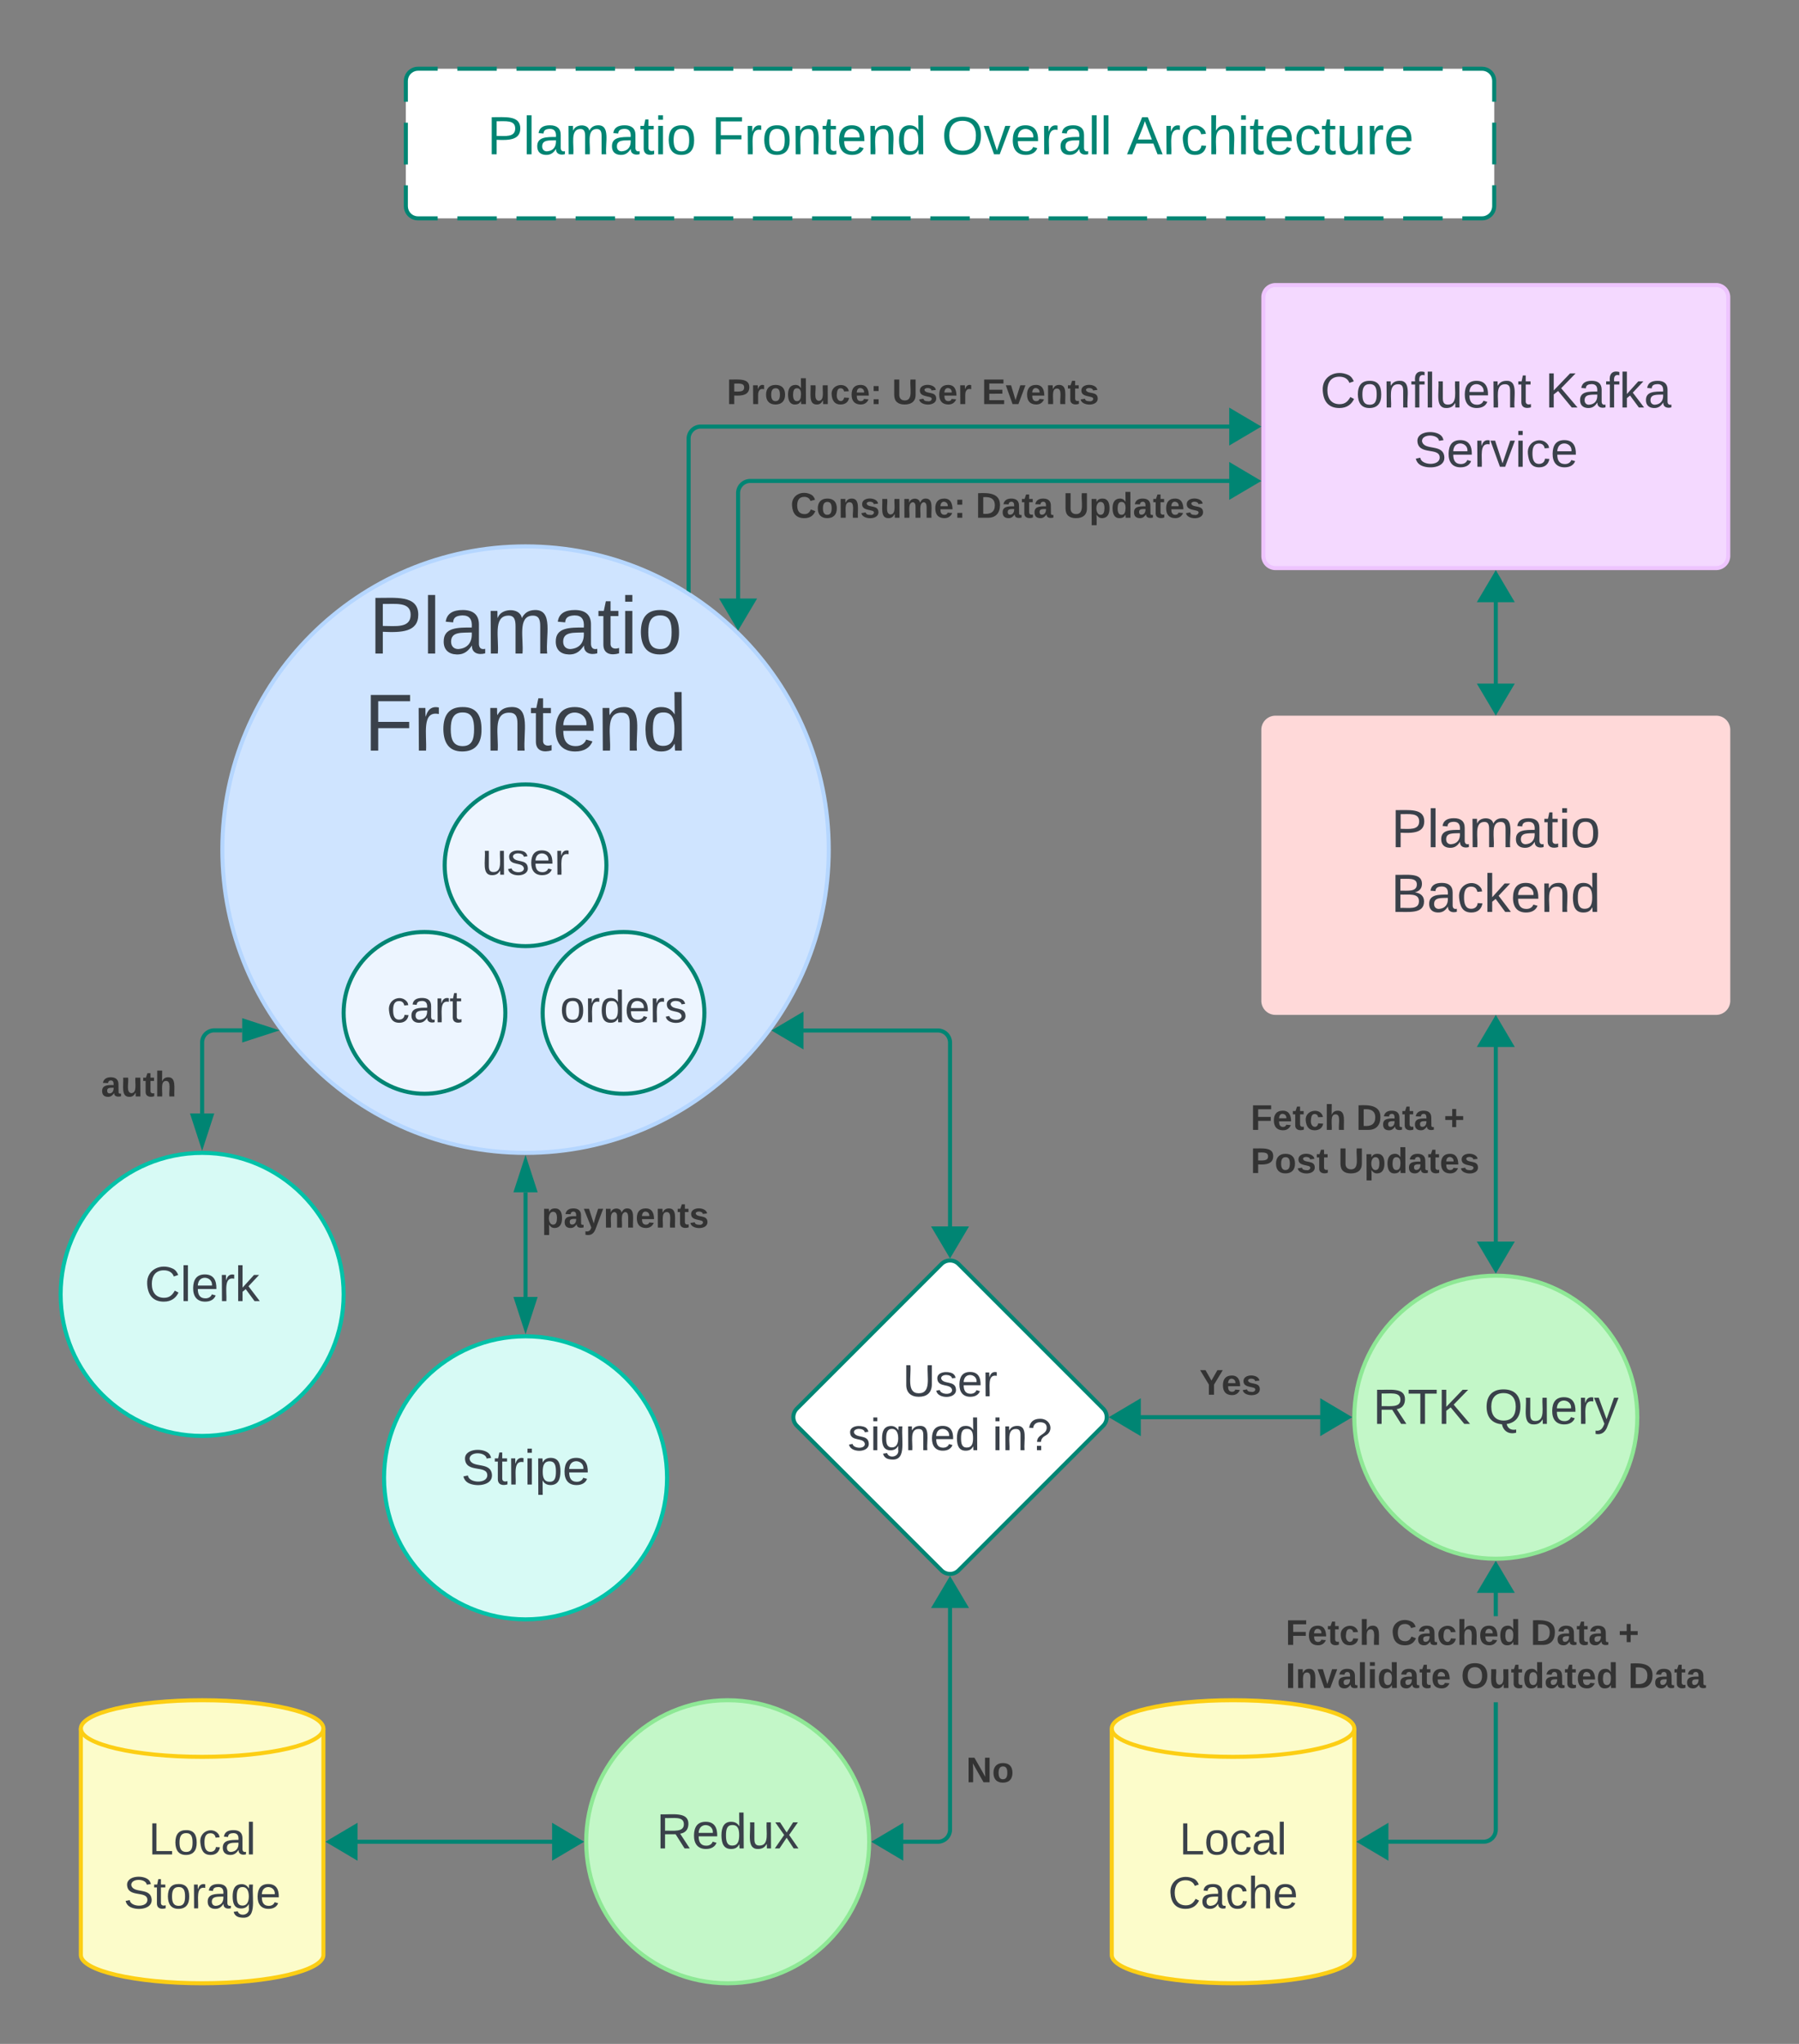 <svg xmlns="http://www.w3.org/2000/svg" xmlns:xlink="http://www.w3.org/1999/xlink" xmlns:lucid="lucid" width="890" height="1011"><rect width="100%" height="100%" fill="#808080" stroke="none"/><g transform="translate(-230 -219)" lucid:page-tab-id="0_0"><path d="M640 639.26c0 82.85-67.16 150-150 150s-150-67.15-150-150c0-82.84 67.16-150 150-150s150 67.16 150 150z" stroke="#b5d6ff" stroke-width="2" fill="#cfe4ff"/><use xlink:href="#a" transform="matrix(1,0,0,1,352,501.264) translate(60.394 41.01)"/><use xlink:href="#b" transform="matrix(1,0,0,1,352,501.264) translate(58.116 89.01)"/><path d="M855 580a6 6 0 0 1 6-6h218a6 6 0 0 1 6 6v134a6 6 0 0 1-6 6H861a6 6 0 0 1-6-6z" stroke="#ffd9d9" stroke-width="2" fill="#ffd9d9"/><use xlink:href="#c" transform="matrix(1,0,0,1,867,585.988) translate(51.259 52.083)"/><use xlink:href="#d" transform="matrix(1,0,0,1,867,585.988) translate(51.148 84.083)"/><path d="M855 366a6 6 0 0 1 6-6h218a6 6 0 0 1 6 6v128a6 6 0 0 1-6 6H861a6 6 0 0 1-6-6z" stroke="#eec4ff" stroke-width="2" fill="#f4d9ff"/><use xlink:href="#e" transform="matrix(1,0,0,1,867,372) translate(16.154 48.556)"/><use xlink:href="#f" transform="matrix(1,0,0,1,867,372) translate(127.377 48.556)"/><use xlink:href="#g" transform="matrix(1,0,0,1,867,372) translate(62.327 77.889)"/><path d="M900 1186c0 7.73-26.86 14-60 14s-60-6.27-60-14v-112c0-7.73 26.86-14 60-14s60 6.27 60 14z" stroke="#fcce14" stroke-width="2" fill="#fcfcca"/><path d="M900 1074c0 7.73-26.86 14-60 14s-60-6.27-60-14" stroke="#fcce14" stroke-width="2" fill="none"/><use xlink:href="#h" transform="matrix(1,0,0,1,785,1093) translate(28.488 43.278)"/><use xlink:href="#i" transform="matrix(1,0,0,1,785,1093) translate(22.932 69.944)"/><path d="M400 859.26c0 38.66-31.34 70-70 70s-70-31.34-70-70 31.34-70 70-70 70 31.34 70 70z" stroke="#00c2a8" stroke-width="2" fill="#d7faf5"/><use xlink:href="#j" transform="matrix(1,0,0,1,265,794.264) translate(36.583 68.306)"/><path d="M490 860.5v-51.73" stroke="#008573" stroke-width="2" fill="none"/><path d="M490 875.76l-4.63-14.26h9.26zM490 793.5l4.63 14.27h-9.26z" stroke="#008573" stroke-width="2" fill="#008573"/><use xlink:href="#k" transform="matrix(1,0,0,1,498,812.007) translate(0 14.222)"/><path d="M330 769.76v-35.1a6 6 0 0 1 6-6h13.83" stroke="#008573" stroke-width="2" fill="none"/><path d="M330 785.03l-4.63-14.27h9.26zM365.1 728.66l-14.27 4.63V724z" stroke="#008573" stroke-width="2" fill="#008573"/><use xlink:href="#l" transform="matrix(1,0,0,1,279.982,747.134) translate(0 14.222)"/><path d="M970 510v54" stroke="#008573" stroke-width="2" fill="none"/><path d="M970 502.96l7.64 12.92h-15.28zM970 571.02l-7.64-12.9h15.28z" stroke="#008573" stroke-width="2" fill="#008573"/><path d="M430.76 259a6 6 0 0 1 6-6h526.48a6 6 0 0 1 6 6v62a6 6 0 0 1-6 6H436.76a6 6 0 0 1-6-6z" fill="#fff"/><path d="M456.26 253h19.5m9.75 0H505m9.76 0h19.5m9.75 0h19.5m9.76 0h19.5m9.75 0H622m9.75 0h19.5m9.75 0h19.5m9.75 0h19.5m9.75 0H739m9.75 0h19.5m9.75 0h19.5m9.74 0h19.5m9.75 0H856m9.74 0h19.5m9.75 0h19.5m9.74 0h19.5m9.75 0h9.74l.93.07.92.22.86.35.8.5.72.6.6.72.5.8.36.88.22.9.08.95v10.33m0 10.34v20.66m0 10.34V321l-.08.94-.22.9-.36.88-.5.8-.6.72-.72.6-.8.5-.87.37-.93.23-.93.07h-9.75m-9.76 0h-19.5m-9.75 0H895m-9.76 0h-19.5m-9.75 0h-19.5m-9.76 0h-19.5m-9.75 0H778m-9.75 0h-19.5m-9.75 0h-19.5m-9.75 0h-19.5m-9.75 0H661m-9.75 0h-19.5m-9.75 0h-19.5m-9.74 0h-19.5m-9.75 0H544m-9.74 0h-19.5m-9.75 0h-19.5m-9.74 0h-19.5m-9.75 0h-9.74l-.94-.07-.9-.22-.88-.35-.8-.5-.72-.6-.6-.72-.5-.8-.36-.88-.22-.9-.08-.95v-10.33m0-10.34v-20.66m0-10.34V259l.08-.94.22-.9.36-.88.5-.8.6-.72.72-.6.8-.5.87-.37.93-.23.93-.07h9.75" stroke="#008573" stroke-width="2" fill="none"/><use xlink:href="#m" transform="matrix(1,0,0,1,435.764,258) translate(35.278 37.333)"/><use xlink:href="#n" transform="matrix(1,0,0,1,435.764,258) translate(146.167 37.333)"/><use xlink:href="#o" transform="matrix(1,0,0,1,435.764,258) translate(260.093 37.333)"/><use xlink:href="#p" transform="matrix(1,0,0,1,435.764,258) translate(351.722 37.333)"/><path d="M560 950c0 38.66-31.34 70-70 70s-70-31.34-70-70 31.34-70 70-70 70 31.34 70 70z" stroke="#00c2a8" stroke-width="2" fill="#d7faf5"/><use xlink:href="#q" transform="matrix(1,0,0,1,425,885) translate(33.154 68.306)"/><path d="M970.98 1124.04l-.1 1.05-.24 1.06-.42 1-.58.94-.7.83-.84.7-.93.6-1 .4-1.08.26-1.06.07H910v-1.94h53.96l.83-.07.75-.18.73-.3.67-.42.6-.5.5-.6.43-.68.3-.73.18-.76.06-.84v-62.9H971zm0-105.63H969V1000H971z" stroke="#008573" stroke-width=".05" fill="#008573"/><path d="M977.64 1005.88h-15.28l7.64-12.9z" fill="#008573"/><path d="M979.35 1006.85h-18.7l9.35-15.8zm-15.28-1.95h11.86L970 994.88z" stroke="#008573" stroke-width=".05" fill="#008573"/><path d="M915.88 1137.64l-12.92-7.64 12.92-7.64z" fill="#008573"/><path d="M916.85 1139.35l-15.8-9.35 15.8-9.35zm-11.97-9.35l10.02 5.93v-11.86z" stroke="#008573" stroke-width=".05" fill="#008573"/><use xlink:href="#r" transform="matrix(1,0,0,1,866.049,1018.407) translate(0 14.222)"/><use xlink:href="#s" transform="matrix(1,0,0,1,866.049,1018.407) translate(52.198 14.222)"/><use xlink:href="#t" transform="matrix(1,0,0,1,866.049,1018.407) translate(121.185 14.222)"/><use xlink:href="#u" transform="matrix(1,0,0,1,866.049,1018.407) translate(164.543 14.222)"/><use xlink:href="#v" transform="matrix(1,0,0,1,866.049,1018.407) translate(0 35.556)"/><use xlink:href="#w" transform="matrix(1,0,0,1,866.049,1018.407) translate(86.765 35.556)"/><use xlink:href="#x" transform="matrix(1,0,0,1,866.049,1018.407) translate(169.481 35.556)"/><path d="M570.67 510.64V436a6 6 0 0 1 6-6H845" stroke="#008573" stroke-width="2" fill="none"/><path d="M571.65 512.25l-1.95-1.23v-.4h1.95z" stroke="#008573" stroke-width=".05" fill="#008573"/><path d="M852.04 430l-12.92 7.64v-15.28z" stroke="#008573" stroke-width="2" fill="#008573"/><use xlink:href="#y" transform="matrix(1,0,0,1,589.531,404.667) translate(0 14.222)"/><use xlink:href="#z" transform="matrix(1,0,0,1,589.531,404.667) translate(81.778 14.222)"/><use xlink:href="#A" transform="matrix(1,0,0,1,589.531,404.667) translate(126.173 14.222)"/><path d="M845 456.9H601.15a6 6 0 0 0-6 6v59.04" stroke="#008573" stroke-width="2" fill="none"/><path d="M852.04 456.9l-12.92 7.62v-15.27zM595.14 528.96l-7.63-12.9h15.28z" stroke="#008573" stroke-width="2" fill="#008573"/><use xlink:href="#B" transform="matrix(1,0,0,1,621.102,460.887) translate(0 14.222)"/><use xlink:href="#C" transform="matrix(1,0,0,1,621.102,460.887) translate(91.605 14.222)"/><use xlink:href="#D" transform="matrix(1,0,0,1,621.102,460.887) translate(134.963 14.222)"/><path d="M620.63 728.72H694a6 6 0 0 1 6 6v97.77" stroke="#008573" stroke-width="2" fill="none"/><path d="M613.6 728.72l12.9-7.63v15.26zM700 839.52l-7.64-12.9h15.28z" stroke="#008573" stroke-width="2" fill="#008573"/><path d="M970 840V730" stroke="#008573" stroke-width="2" fill="none"/><path d="M970 847.03l-7.64-12.9h15.28zM970 722.96l7.64 12.92h-15.28z" stroke="#008573" stroke-width="2" fill="#008573"/><use xlink:href="#r" transform="matrix(1,0,0,1,848.716,763.666) translate(0 14.222)"/><use xlink:href="#C" transform="matrix(1,0,0,1,848.716,763.666) translate(52.198 14.222)"/><use xlink:href="#E" transform="matrix(1,0,0,1,848.716,763.666) translate(95.556 14.222)"/><use xlink:href="#F" transform="matrix(1,0,0,1,848.716,763.666) translate(0 35.556)"/><use xlink:href="#G" transform="matrix(1,0,0,1,848.716,763.666) translate(43.358 35.556)"/><path d="M480 720c0 22.1-17.9 40-40 40s-40-17.9-40-40 17.9-40 40-40 40 17.9 40 40z" stroke="#008573" stroke-width="2" fill="#edf5ff"/><use xlink:href="#H" transform="matrix(1,0,0,1,405,685) translate(16.512 39.653)"/><path d="M578.47 720c0 22.1-17.9 40-40 40s-40-17.9-40-40 17.9-40 40-40 40 17.9 40 40z" stroke="#008573" stroke-width="2" fill="#edf5ff"/><use xlink:href="#I" transform="matrix(1,0,0,1,503.473,685) translate(3.58 39.653)"/><path d="M530 647c0 22.1-17.9 40-40 40s-40-17.9-40-40 17.9-40 40-40 40 17.9 40 40z" stroke="#008573" stroke-width="2" fill="#edf5ff"/><g><use xlink:href="#J" transform="matrix(1,0,0,1,455,611.994) translate(13.426 39.653)"/></g><path d="M390 1186c0 7.73-26.86 14-60 14s-60-6.27-60-14v-112c0-7.73 26.86-14 60-14s60 6.27 60 14z" stroke="#fcce14" stroke-width="2" fill="#fcfcca"/><path d="M390 1074c0 7.73-26.86 14-60 14s-60-6.27-60-14" stroke="#fcce14" stroke-width="2" fill="none"/><g><use xlink:href="#h" transform="matrix(1,0,0,1,275,1093) translate(28.488 43.278)"/><use xlink:href="#K" transform="matrix(1,0,0,1,275,1093) translate(16.142 69.944)"/></g><path d="M660 1130c0 38.66-31.34 70-70 70s-70-31.34-70-70 31.34-70 70-70 70 31.34 70 70z" stroke="#8ee895" stroke-width="2" fill="#c3f7c8"/><g><use xlink:href="#L" transform="matrix(1,0,0,1,525,1065) translate(29.725 68.306)"/></g><path d="M400 1130h110" stroke="#008573" stroke-width="2" fill="none"/><path d="M392.96 1130l12.92-7.64v15.28zM517.03 1130l-12.9 7.64v-15.28z" stroke="#008573" stroke-width="2" fill="#008573"/><path d="M1040 920c0 38.66-31.34 70-70 70s-70-31.34-70-70 31.34-70 70-70 70 31.34 70 70z" stroke="#8ee895" stroke-width="2" fill="#c3f7c8"/><g><use xlink:href="#M" transform="matrix(1,0,0,1,905,855) translate(4.228 68.306)"/><use xlink:href="#N" transform="matrix(1,0,0,1,905,855) translate(59.296 68.306)"/></g><path d="M695.76 844.24a6 6 0 0 1 8.48 0l71.52 71.52a6 6 0 0 1 0 8.48l-71.52 71.52a6 6 0 0 1-8.48 0l-71.52-71.52a6 6 0 0 1 0-8.48z" stroke="#008573" stroke-width="2" fill="#fff"/><g><use xlink:href="#O" transform="matrix(1,0,0,1,625,845) translate(51.61 64.653)"/><use xlink:href="#P" transform="matrix(1,0,0,1,625,845) translate(24.449 91.319)"/><use xlink:href="#Q" transform="matrix(1,0,0,1,625,845) translate(95.993 91.319)"/></g><path d="M700 1007.5V1124a6 6 0 0 1-6 6h-24" stroke="#008573" stroke-width="2" fill="none"/><path d="M700 1000.48l7.64 12.9h-15.28zM662.97 1130l12.9-7.64v15.28z" stroke="#008573" stroke-width="2" fill="#008573"/><g><use xlink:href="#R" transform="matrix(1,0,0,1,708,1086.356) translate(0 14.222)"/></g><path d="M787.5 920H890" stroke="#008573" stroke-width="2" fill="none"/><path d="M780.48 920l12.9-7.64v15.28zM897.03 920l-12.9 7.64v-15.28z" stroke="#008573" stroke-width="2" fill="#008573"/><g><use xlink:href="#S" transform="matrix(1,0,0,1,823.45,894.667) translate(0 14.222)"/></g><defs><path fill="#3a414a" d="M30-248c87 1 191-15 191 75 0 78-77 80-158 76V0H30v-248zm33 125c57 0 124 11 124-50 0-59-68-47-124-48v98" id="T"/><path fill="#3a414a" d="M24 0v-261h32V0H24" id="U"/><path fill="#3a414a" d="M141-36C126-15 110 5 73 4 37 3 15-17 15-53c-1-64 63-63 125-63 3-35-9-54-41-54-24 1-41 7-42 31l-33-3c5-37 33-52 76-52 45 0 72 20 72 64v82c-1 20 7 32 28 27v20c-31 9-61-2-59-35zM48-53c0 20 12 33 32 33 41-3 63-29 60-74-43 2-92-5-92 41" id="V"/><path fill="#3a414a" d="M210-169c-67 3-38 105-44 169h-31v-121c0-29-5-50-35-48C34-165 62-65 56 0H25l-1-190h30c1 10-1 24 2 32 10-44 99-50 107 0 11-21 27-35 58-36 85-2 47 119 55 194h-31v-121c0-29-5-49-35-48" id="W"/><path fill="#3a414a" d="M59-47c-2 24 18 29 38 22v24C64 9 27 4 27-40v-127H5v-23h24l9-43h21v43h35v23H59v120" id="X"/><path fill="#3a414a" d="M24-231v-30h32v30H24zM24 0v-190h32V0H24" id="Y"/><path fill="#3a414a" d="M100-194c62-1 85 37 85 99 1 63-27 99-86 99S16-35 15-95c0-66 28-99 85-99zM99-20c44 1 53-31 53-75 0-43-8-75-51-75s-53 32-53 75 10 74 51 75" id="Z"/><g id="a"><use transform="matrix(0.111,0,0,0.111,0,0)" xlink:href="#T"/><use transform="matrix(0.111,0,0,0.111,26.667,0)" xlink:href="#U"/><use transform="matrix(0.111,0,0,0.111,35.444,0)" xlink:href="#V"/><use transform="matrix(0.111,0,0,0.111,57.667,0)" xlink:href="#W"/><use transform="matrix(0.111,0,0,0.111,90.889,0)" xlink:href="#V"/><use transform="matrix(0.111,0,0,0.111,113.111,0)" xlink:href="#X"/><use transform="matrix(0.111,0,0,0.111,124.222,0)" xlink:href="#Y"/><use transform="matrix(0.111,0,0,0.111,133,0)" xlink:href="#Z"/></g><path fill="#3a414a" d="M63-220v92h138v28H63V0H30v-248h175v28H63" id="aa"/><path fill="#3a414a" d="M114-163C36-179 61-72 57 0H25l-1-190h30c1 12-1 29 2 39 6-27 23-49 58-41v29" id="ab"/><path fill="#3a414a" d="M117-194c89-4 53 116 60 194h-32v-121c0-31-8-49-39-48C34-167 62-67 57 0H25l-1-190h30c1 10-1 24 2 32 11-22 29-35 61-36" id="ac"/><path fill="#3a414a" d="M100-194c63 0 86 42 84 106H49c0 40 14 67 53 68 26 1 43-12 49-29l28 8c-11 28-37 45-77 45C44 4 14-33 15-96c1-61 26-98 85-98zm52 81c6-60-76-77-97-28-3 7-6 17-6 28h103" id="ad"/><path fill="#3a414a" d="M85-194c31 0 48 13 60 33l-1-100h32l1 261h-30c-2-10 0-23-3-31C134-8 116 4 85 4 32 4 16-35 15-94c0-66 23-100 70-100zm9 24c-40 0-46 34-46 75 0 40 6 74 45 74 42 0 51-32 51-76 0-42-9-74-50-73" id="ae"/><g id="b"><use transform="matrix(0.111,0,0,0.111,0,0)" xlink:href="#aa"/><use transform="matrix(0.111,0,0,0.111,24.333,0)" xlink:href="#ab"/><use transform="matrix(0.111,0,0,0.111,37.556,0)" xlink:href="#Z"/><use transform="matrix(0.111,0,0,0.111,59.778,0)" xlink:href="#ac"/><use transform="matrix(0.111,0,0,0.111,82,0)" xlink:href="#X"/><use transform="matrix(0.111,0,0,0.111,93.111,0)" xlink:href="#ad"/><use transform="matrix(0.111,0,0,0.111,115.333,0)" xlink:href="#ac"/><use transform="matrix(0.111,0,0,0.111,137.556,0)" xlink:href="#ae"/></g><g id="c"><use transform="matrix(0.074,0,0,0.074,0,0)" xlink:href="#T"/><use transform="matrix(0.074,0,0,0.074,17.778,0)" xlink:href="#U"/><use transform="matrix(0.074,0,0,0.074,23.63,0)" xlink:href="#V"/><use transform="matrix(0.074,0,0,0.074,38.444,0)" xlink:href="#W"/><use transform="matrix(0.074,0,0,0.074,60.593,0)" xlink:href="#V"/><use transform="matrix(0.074,0,0,0.074,75.407,0)" xlink:href="#X"/><use transform="matrix(0.074,0,0,0.074,82.815,0)" xlink:href="#Y"/><use transform="matrix(0.074,0,0,0.074,88.667,0)" xlink:href="#Z"/></g><path fill="#3a414a" d="M160-131c35 5 61 23 61 61C221 17 115-2 30 0v-248c76 3 177-17 177 60 0 33-19 50-47 57zm-97-11c50-1 110 9 110-42 0-47-63-36-110-37v79zm0 115c55-2 124 14 124-45 0-56-70-42-124-44v89" id="af"/><path fill="#3a414a" d="M96-169c-40 0-48 33-48 73s9 75 48 75c24 0 41-14 43-38l32 2c-6 37-31 61-74 61-59 0-76-41-82-99-10-93 101-131 147-64 4 7 5 14 7 22l-32 3c-4-21-16-35-41-35" id="ag"/><path fill="#3a414a" d="M143 0L79-87 56-68V0H24v-261h32v163l83-92h37l-77 82L181 0h-38" id="ah"/><g id="d"><use transform="matrix(0.074,0,0,0.074,0,0)" xlink:href="#af"/><use transform="matrix(0.074,0,0,0.074,17.778,0)" xlink:href="#V"/><use transform="matrix(0.074,0,0,0.074,32.593,0)" xlink:href="#ag"/><use transform="matrix(0.074,0,0,0.074,45.926,0)" xlink:href="#ah"/><use transform="matrix(0.074,0,0,0.074,59.259,0)" xlink:href="#ad"/><use transform="matrix(0.074,0,0,0.074,74.074,0)" xlink:href="#ac"/><use transform="matrix(0.074,0,0,0.074,88.889,0)" xlink:href="#ae"/></g><path fill="#3a414a" d="M212-179c-10-28-35-45-73-45-59 0-87 40-87 99 0 60 29 101 89 101 43 0 62-24 78-52l27 14C228-24 195 4 139 4 59 4 22-46 18-125c-6-104 99-153 187-111 19 9 31 26 39 46" id="ai"/><path fill="#3a414a" d="M101-234c-31-9-42 10-38 44h38v23H63V0H32v-167H5v-23h27c-7-52 17-82 69-68v24" id="aj"/><path fill="#3a414a" d="M84 4C-5 8 30-112 23-190h32v120c0 31 7 50 39 49 72-2 45-101 50-169h31l1 190h-30c-1-10 1-25-2-33-11 22-28 36-60 37" id="ak"/><g id="e"><use transform="matrix(0.068,0,0,0.068,0,0)" xlink:href="#ai"/><use transform="matrix(0.068,0,0,0.068,17.586,0)" xlink:href="#Z"/><use transform="matrix(0.068,0,0,0.068,31.167,0)" xlink:href="#ac"/><use transform="matrix(0.068,0,0,0.068,44.747,0)" xlink:href="#aj"/><use transform="matrix(0.068,0,0,0.068,51.537,0)" xlink:href="#U"/><use transform="matrix(0.068,0,0,0.068,56.901,0)" xlink:href="#ak"/><use transform="matrix(0.068,0,0,0.068,70.481,0)" xlink:href="#ad"/><use transform="matrix(0.068,0,0,0.068,84.062,0)" xlink:href="#ac"/><use transform="matrix(0.068,0,0,0.068,97.642,0)" xlink:href="#X"/></g><path fill="#3a414a" d="M194 0L95-120 63-95V0H30v-248h33v124l119-124h40L117-140 236 0h-42" id="al"/><g id="f"><use transform="matrix(0.068,0,0,0.068,0,0)" xlink:href="#al"/><use transform="matrix(0.068,0,0,0.068,16.296,0)" xlink:href="#V"/><use transform="matrix(0.068,0,0,0.068,29.877,0)" xlink:href="#aj"/><use transform="matrix(0.068,0,0,0.068,36.667,0)" xlink:href="#ah"/><use transform="matrix(0.068,0,0,0.068,48.889,0)" xlink:href="#V"/></g><path fill="#3a414a" d="M185-189c-5-48-123-54-124 2 14 75 158 14 163 119 3 78-121 87-175 55-17-10-28-26-33-46l33-7c5 56 141 63 141-1 0-78-155-14-162-118-5-82 145-84 179-34 5 7 8 16 11 25" id="am"/><path fill="#3a414a" d="M108 0H70L1-190h34L89-25l56-165h34" id="an"/><g id="g"><use transform="matrix(0.068,0,0,0.068,0,0)" xlink:href="#am"/><use transform="matrix(0.068,0,0,0.068,16.296,0)" xlink:href="#ad"/><use transform="matrix(0.068,0,0,0.068,29.877,0)" xlink:href="#ab"/><use transform="matrix(0.068,0,0,0.068,37.957,0)" xlink:href="#an"/><use transform="matrix(0.068,0,0,0.068,50.179,0)" xlink:href="#Y"/><use transform="matrix(0.068,0,0,0.068,55.543,0)" xlink:href="#ag"/><use transform="matrix(0.068,0,0,0.068,67.765,0)" xlink:href="#ad"/></g><path fill="#3a414a" d="M30 0v-248h33v221h125V0H30" id="ao"/><g id="h"><use transform="matrix(0.062,0,0,0.062,0,0)" xlink:href="#ao"/><use transform="matrix(0.062,0,0,0.062,12.346,0)" xlink:href="#Z"/><use transform="matrix(0.062,0,0,0.062,24.691,0)" xlink:href="#ag"/><use transform="matrix(0.062,0,0,0.062,35.802,0)" xlink:href="#V"/><use transform="matrix(0.062,0,0,0.062,48.148,0)" xlink:href="#U"/></g><path fill="#3a414a" d="M106-169C34-169 62-67 57 0H25v-261h32l-1 103c12-21 28-36 61-36 89 0 53 116 60 194h-32v-121c2-32-8-49-39-48" id="ap"/><g id="i"><use transform="matrix(0.062,0,0,0.062,0,0)" xlink:href="#ai"/><use transform="matrix(0.062,0,0,0.062,15.988,0)" xlink:href="#V"/><use transform="matrix(0.062,0,0,0.062,28.333,0)" xlink:href="#ag"/><use transform="matrix(0.062,0,0,0.062,39.444,0)" xlink:href="#ap"/><use transform="matrix(0.062,0,0,0.062,51.79,0)" xlink:href="#ad"/></g><g id="j"><use transform="matrix(0.068,0,0,0.068,0,0)" xlink:href="#ai"/><use transform="matrix(0.068,0,0,0.068,17.586,0)" xlink:href="#U"/><use transform="matrix(0.068,0,0,0.068,22.951,0)" xlink:href="#ad"/><use transform="matrix(0.068,0,0,0.068,36.531,0)" xlink:href="#ab"/><use transform="matrix(0.068,0,0,0.068,44.611,0)" xlink:href="#ah"/></g><path fill="#333" d="M135-194c53 0 70 44 70 98 0 56-19 98-73 100-31 1-45-17-59-34 3 33 2 69 2 105H25l-1-265h48c2 10 0 23 3 31 11-24 29-35 60-35zM114-30c33 0 39-31 40-66 0-38-9-64-40-64-56 0-55 130 0 130" id="aq"/><path fill="#333" d="M133-34C117-15 103 5 69 4 32 3 11-16 11-54c-1-60 55-63 116-61 1-26-3-47-28-47-18 1-26 9-28 27l-52-2c7-38 36-58 82-57s74 22 75 68l1 82c-1 14 12 18 25 15v27c-30 8-71 5-69-32zm-48 3c29 0 43-24 42-57-32 0-66-3-65 30 0 17 8 27 23 27" id="ar"/><path fill="#333" d="M123 10C108 53 80 86 19 72V37c35 8 53-11 59-39L3-190h52l48 148c12-52 28-100 44-148h51" id="as"/><path fill="#333" d="M220-157c-53 9-28 100-34 157h-49v-107c1-27-5-49-29-50C55-147 81-57 75 0H25l-1-190h47c2 12-1 28 3 38 10-53 101-56 108 0 13-22 24-43 59-42 82 1 51 116 57 194h-49v-107c-1-25-5-48-29-50" id="at"/><path fill="#333" d="M185-48c-13 30-37 53-82 52C43 2 14-33 14-96s30-98 90-98c62 0 83 45 84 108H66c0 31 8 55 39 56 18 0 30-7 34-22zm-45-69c5-46-57-63-70-21-2 6-4 13-4 21h74" id="au"/><path fill="#333" d="M135-194c87-1 58 113 63 194h-50c-7-57 23-157-34-157-59 0-34 97-39 157H25l-1-190h47c2 12-1 28 3 38 12-26 28-41 61-42" id="av"/><path fill="#333" d="M115-3C79 11 28 4 28-45v-112H4v-33h27l15-45h31v45h36v33H77v99c-1 23 16 31 38 25v30" id="aw"/><path fill="#333" d="M137-138c1-29-70-34-71-4 15 46 118 7 119 86 1 83-164 76-172 9l43-7c4 19 20 25 44 25 33 8 57-30 24-41C81-84 22-81 20-136c-2-80 154-74 161-7" id="ax"/><g id="k"><use transform="matrix(0.049,0,0,0.049,0,0)" xlink:href="#aq"/><use transform="matrix(0.049,0,0,0.049,10.815,0)" xlink:href="#ar"/><use transform="matrix(0.049,0,0,0.049,20.691,0)" xlink:href="#as"/><use transform="matrix(0.049,0,0,0.049,30.568,0)" xlink:href="#at"/><use transform="matrix(0.049,0,0,0.049,46.37,0)" xlink:href="#au"/><use transform="matrix(0.049,0,0,0.049,56.247,0)" xlink:href="#av"/><use transform="matrix(0.049,0,0,0.049,67.062,0)" xlink:href="#aw"/><use transform="matrix(0.049,0,0,0.049,72.938,0)" xlink:href="#ax"/></g><path fill="#333" d="M85 4C-2 5 27-109 22-190h50c7 57-23 150 33 157 60-5 35-97 40-157h50l1 190h-47c-2-12 1-28-3-38-12 25-28 42-61 42" id="ay"/><path fill="#333" d="M114-157C55-157 80-60 75 0H25v-261h50l-1 109c12-26 28-41 61-42 86-1 58 113 63 194h-50c-7-57 23-157-34-157" id="az"/><g id="l"><use transform="matrix(0.049,0,0,0.049,0,0)" xlink:href="#ar"/><use transform="matrix(0.049,0,0,0.049,9.877,0)" xlink:href="#ay"/><use transform="matrix(0.049,0,0,0.049,20.691,0)" xlink:href="#aw"/><use transform="matrix(0.049,0,0,0.049,26.568,0)" xlink:href="#az"/></g><path fill="#008573" d="M30-248c87 1 191-15 191 75 0 78-77 80-158 76V0H30v-248zm33 125c57 0 124 11 124-50 0-59-68-47-124-48v98" id="aA"/><path fill="#008573" d="M24 0v-261h32V0H24" id="aB"/><path fill="#008573" d="M141-36C126-15 110 5 73 4 37 3 15-17 15-53c-1-64 63-63 125-63 3-35-9-54-41-54-24 1-41 7-42 31l-33-3c5-37 33-52 76-52 45 0 72 20 72 64v82c-1 20 7 32 28 27v20c-31 9-61-2-59-35zM48-53c0 20 12 33 32 33 41-3 63-29 60-74-43 2-92-5-92 41" id="aC"/><path fill="#008573" d="M210-169c-67 3-38 105-44 169h-31v-121c0-29-5-50-35-48C34-165 62-65 56 0H25l-1-190h30c1 10-1 24 2 32 10-44 99-50 107 0 11-21 27-35 58-36 85-2 47 119 55 194h-31v-121c0-29-5-49-35-48" id="aD"/><path fill="#008573" d="M59-47c-2 24 18 29 38 22v24C64 9 27 4 27-40v-127H5v-23h24l9-43h21v43h35v23H59v120" id="aE"/><path fill="#008573" d="M24-231v-30h32v30H24zM24 0v-190h32V0H24" id="aF"/><path fill="#008573" d="M100-194c62-1 85 37 85 99 1 63-27 99-86 99S16-35 15-95c0-66 28-99 85-99zM99-20c44 1 53-31 53-75 0-43-8-75-51-75s-53 32-53 75 10 74 51 75" id="aG"/><g id="m"><use transform="matrix(0.074,0,0,0.074,0,0)" xlink:href="#aA"/><use transform="matrix(0.074,0,0,0.074,17.778,0)" xlink:href="#aB"/><use transform="matrix(0.074,0,0,0.074,23.63,0)" xlink:href="#aC"/><use transform="matrix(0.074,0,0,0.074,38.444,0)" xlink:href="#aD"/><use transform="matrix(0.074,0,0,0.074,60.593,0)" xlink:href="#aC"/><use transform="matrix(0.074,0,0,0.074,75.407,0)" xlink:href="#aE"/><use transform="matrix(0.074,0,0,0.074,82.815,0)" xlink:href="#aF"/><use transform="matrix(0.074,0,0,0.074,88.667,0)" xlink:href="#aG"/></g><path fill="#008573" d="M63-220v92h138v28H63V0H30v-248h175v28H63" id="aH"/><path fill="#008573" d="M114-163C36-179 61-72 57 0H25l-1-190h30c1 12-1 29 2 39 6-27 23-49 58-41v29" id="aI"/><path fill="#008573" d="M117-194c89-4 53 116 60 194h-32v-121c0-31-8-49-39-48C34-167 62-67 57 0H25l-1-190h30c1 10-1 24 2 32 11-22 29-35 61-36" id="aJ"/><path fill="#008573" d="M100-194c63 0 86 42 84 106H49c0 40 14 67 53 68 26 1 43-12 49-29l28 8c-11 28-37 45-77 45C44 4 14-33 15-96c1-61 26-98 85-98zm52 81c6-60-76-77-97-28-3 7-6 17-6 28h103" id="aK"/><path fill="#008573" d="M85-194c31 0 48 13 60 33l-1-100h32l1 261h-30c-2-10 0-23-3-31C134-8 116 4 85 4 32 4 16-35 15-94c0-66 23-100 70-100zm9 24c-40 0-46 34-46 75 0 40 6 74 45 74 42 0 51-32 51-76 0-42-9-74-50-73" id="aL"/><g id="n"><use transform="matrix(0.074,0,0,0.074,0,0)" xlink:href="#aH"/><use transform="matrix(0.074,0,0,0.074,16.222,0)" xlink:href="#aI"/><use transform="matrix(0.074,0,0,0.074,25.037,0)" xlink:href="#aG"/><use transform="matrix(0.074,0,0,0.074,39.852,0)" xlink:href="#aJ"/><use transform="matrix(0.074,0,0,0.074,54.667,0)" xlink:href="#aE"/><use transform="matrix(0.074,0,0,0.074,62.074,0)" xlink:href="#aK"/><use transform="matrix(0.074,0,0,0.074,76.889,0)" xlink:href="#aJ"/><use transform="matrix(0.074,0,0,0.074,91.704,0)" xlink:href="#aL"/></g><path fill="#008573" d="M140-251c81 0 123 46 123 126C263-46 219 4 140 4 59 4 17-45 17-125s42-126 123-126zm0 227c63 0 89-41 89-101s-29-99-89-99c-61 0-89 39-89 99S79-25 140-24" id="aM"/><path fill="#008573" d="M108 0H70L1-190h34L89-25l56-165h34" id="aN"/><g id="o"><use transform="matrix(0.074,0,0,0.074,0,0)" xlink:href="#aM"/><use transform="matrix(0.074,0,0,0.074,20.741,0)" xlink:href="#aN"/><use transform="matrix(0.074,0,0,0.074,34.074,0)" xlink:href="#aK"/><use transform="matrix(0.074,0,0,0.074,48.889,0)" xlink:href="#aI"/><use transform="matrix(0.074,0,0,0.074,57.704,0)" xlink:href="#aC"/><use transform="matrix(0.074,0,0,0.074,72.519,0)" xlink:href="#aB"/><use transform="matrix(0.074,0,0,0.074,78.37,0)" xlink:href="#aB"/></g><path fill="#008573" d="M205 0l-28-72H64L36 0H1l101-248h38L239 0h-34zm-38-99l-47-123c-12 45-31 82-46 123h93" id="aO"/><path fill="#008573" d="M96-169c-40 0-48 33-48 73s9 75 48 75c24 0 41-14 43-38l32 2c-6 37-31 61-74 61-59 0-76-41-82-99-10-93 101-131 147-64 4 7 5 14 7 22l-32 3c-4-21-16-35-41-35" id="aP"/><path fill="#008573" d="M106-169C34-169 62-67 57 0H25v-261h32l-1 103c12-21 28-36 61-36 89 0 53 116 60 194h-32v-121c2-32-8-49-39-48" id="aQ"/><path fill="#008573" d="M84 4C-5 8 30-112 23-190h32v120c0 31 7 50 39 49 72-2 45-101 50-169h31l1 190h-30c-1-10 1-25-2-33-11 22-28 36-60 37" id="aR"/><g id="p"><use transform="matrix(0.074,0,0,0.074,0,0)" xlink:href="#aO"/><use transform="matrix(0.074,0,0,0.074,17.778,0)" xlink:href="#aI"/><use transform="matrix(0.074,0,0,0.074,26.593,0)" xlink:href="#aP"/><use transform="matrix(0.074,0,0,0.074,39.926,0)" xlink:href="#aQ"/><use transform="matrix(0.074,0,0,0.074,54.741,0)" xlink:href="#aF"/><use transform="matrix(0.074,0,0,0.074,60.593,0)" xlink:href="#aE"/><use transform="matrix(0.074,0,0,0.074,68,0)" xlink:href="#aK"/><use transform="matrix(0.074,0,0,0.074,82.815,0)" xlink:href="#aP"/><use transform="matrix(0.074,0,0,0.074,96.148,0)" xlink:href="#aE"/><use transform="matrix(0.074,0,0,0.074,103.556,0)" xlink:href="#aR"/><use transform="matrix(0.074,0,0,0.074,118.37,0)" xlink:href="#aI"/><use transform="matrix(0.074,0,0,0.074,127.185,0)" xlink:href="#aK"/></g><path fill="#3a414a" d="M115-194c55 1 70 41 70 98S169 2 115 4C84 4 66-9 55-30l1 105H24l-1-265h31l2 30c10-21 28-34 59-34zm-8 174c40 0 45-34 45-75s-6-73-45-74c-42 0-51 32-51 76 0 43 10 73 51 73" id="aS"/><g id="q"><use transform="matrix(0.068,0,0,0.068,0,0)" xlink:href="#am"/><use transform="matrix(0.068,0,0,0.068,16.296,0)" xlink:href="#X"/><use transform="matrix(0.068,0,0,0.068,23.086,0)" xlink:href="#ab"/><use transform="matrix(0.068,0,0,0.068,31.167,0)" xlink:href="#Y"/><use transform="matrix(0.068,0,0,0.068,36.531,0)" xlink:href="#aS"/><use transform="matrix(0.068,0,0,0.068,50.111,0)" xlink:href="#ad"/></g><path fill="#333" d="M76-208v77h127v40H76V0H24v-248h183v40H76" id="aT"/><path fill="#333" d="M190-63c-7 42-38 67-86 67-59 0-84-38-90-98-12-110 154-137 174-36l-49 2c-2-19-15-32-35-32-30 0-35 28-38 64-6 74 65 87 74 30" id="aU"/><g id="r"><use transform="matrix(0.049,0,0,0.049,0,0)" xlink:href="#aT"/><use transform="matrix(0.049,0,0,0.049,10.815,0)" xlink:href="#au"/><use transform="matrix(0.049,0,0,0.049,20.691,0)" xlink:href="#aw"/><use transform="matrix(0.049,0,0,0.049,26.568,0)" xlink:href="#aU"/><use transform="matrix(0.049,0,0,0.049,36.444,0)" xlink:href="#az"/></g><path fill="#333" d="M67-125c0 53 21 87 73 88 37 1 54-22 65-47l45 17C233-25 199 4 140 4 58 4 20-42 15-125 8-235 124-281 211-232c18 10 29 29 36 50l-46 12c-8-25-30-41-62-41-52 0-71 34-72 86" id="aV"/><path fill="#333" d="M88-194c31-1 46 15 58 34l-1-101h50l1 261h-48c-2-10 0-23-3-31C134-8 116 4 84 4 32 4 16-41 15-95c0-56 19-97 73-99zm17 164c33 0 40-30 41-66 1-37-9-64-41-64s-38 30-39 65c0 43 13 65 39 65" id="aW"/><g id="s"><use transform="matrix(0.049,0,0,0.049,0,0)" xlink:href="#aV"/><use transform="matrix(0.049,0,0,0.049,12.79,0)" xlink:href="#ar"/><use transform="matrix(0.049,0,0,0.049,22.667,0)" xlink:href="#aU"/><use transform="matrix(0.049,0,0,0.049,32.543,0)" xlink:href="#az"/><use transform="matrix(0.049,0,0,0.049,43.358,0)" xlink:href="#au"/><use transform="matrix(0.049,0,0,0.049,53.235,0)" xlink:href="#aW"/></g><path fill="#333" d="M24-248c120-7 223 5 221 122C244-46 201 0 124 0H24v-248zM76-40c74 7 117-18 117-86 0-67-45-88-117-82v168" id="aX"/><g id="t"><use transform="matrix(0.049,0,0,0.049,0,0)" xlink:href="#aX"/><use transform="matrix(0.049,0,0,0.049,12.79,0)" xlink:href="#ar"/><use transform="matrix(0.049,0,0,0.049,22.667,0)" xlink:href="#aw"/><use transform="matrix(0.049,0,0,0.049,28.543,0)" xlink:href="#ar"/></g><path fill="#333" d="M125-100v72H85v-72H15v-39h70v-72h40v72h71v39h-71" id="aY"/><use transform="matrix(0.049,0,0,0.049,0,0)" xlink:href="#aY" id="u"/><path fill="#333" d="M24 0v-248h52V0H24" id="aZ"/><path fill="#333" d="M128 0H69L1-190h53L99-40l48-150h52" id="ba"/><path fill="#333" d="M25 0v-261h50V0H25" id="bb"/><path fill="#333" d="M25-224v-37h50v37H25zM25 0v-190h50V0H25" id="bc"/><g id="v"><use transform="matrix(0.049,0,0,0.049,0,0)" xlink:href="#aZ"/><use transform="matrix(0.049,0,0,0.049,4.938,0)" xlink:href="#av"/><use transform="matrix(0.049,0,0,0.049,15.753,0)" xlink:href="#ba"/><use transform="matrix(0.049,0,0,0.049,25.63,0)" xlink:href="#ar"/><use transform="matrix(0.049,0,0,0.049,35.506,0)" xlink:href="#bb"/><use transform="matrix(0.049,0,0,0.049,40.444,0)" xlink:href="#bc"/><use transform="matrix(0.049,0,0,0.049,45.383,0)" xlink:href="#aW"/><use transform="matrix(0.049,0,0,0.049,56.198,0)" xlink:href="#ar"/><use transform="matrix(0.049,0,0,0.049,66.074,0)" xlink:href="#aw"/><use transform="matrix(0.049,0,0,0.049,71.951,0)" xlink:href="#au"/></g><path fill="#333" d="M140-251c80 0 125 45 125 126S219 4 139 4C58 4 15-44 15-125s44-126 125-126zm-1 214c52 0 73-35 73-88 0-50-21-86-72-86-52 0-73 35-73 86s22 88 72 88" id="bd"/><g id="w"><use transform="matrix(0.049,0,0,0.049,0,0)" xlink:href="#bd"/><use transform="matrix(0.049,0,0,0.049,13.827,0)" xlink:href="#ay"/><use transform="matrix(0.049,0,0,0.049,24.642,0)" xlink:href="#aw"/><use transform="matrix(0.049,0,0,0.049,30.519,0)" xlink:href="#aW"/><use transform="matrix(0.049,0,0,0.049,41.333,0)" xlink:href="#ar"/><use transform="matrix(0.049,0,0,0.049,51.21,0)" xlink:href="#aw"/><use transform="matrix(0.049,0,0,0.049,57.086,0)" xlink:href="#au"/><use transform="matrix(0.049,0,0,0.049,66.963,0)" xlink:href="#aW"/></g><g id="x"><use transform="matrix(0.049,0,0,0.049,0,0)" xlink:href="#aX"/><use transform="matrix(0.049,0,0,0.049,12.79,0)" xlink:href="#ar"/><use transform="matrix(0.049,0,0,0.049,22.667,0)" xlink:href="#aw"/><use transform="matrix(0.049,0,0,0.049,28.543,0)" xlink:href="#ar"/></g><path fill="#333" d="M24-248c93 1 206-16 204 79-1 75-69 88-152 82V0H24v-248zm52 121c47 0 100 7 100-41 0-47-54-39-100-39v80" id="be"/><path fill="#333" d="M135-150c-39-12-60 13-60 57V0H25l-1-190h47c2 13-1 29 3 40 6-28 27-53 61-41v41" id="bf"/><path fill="#333" d="M110-194c64 0 96 36 96 99 0 64-35 99-97 99-61 0-95-36-95-99 0-62 34-99 96-99zm-1 164c35 0 45-28 45-65 0-40-10-65-43-65-34 0-45 26-45 65 0 36 10 65 43 65" id="bg"/><path fill="#333" d="M35-132v-50h50v50H35zM35 0v-49h50V0H35" id="bh"/><g id="y"><use transform="matrix(0.049,0,0,0.049,0,0)" xlink:href="#be"/><use transform="matrix(0.049,0,0,0.049,11.852,0)" xlink:href="#bf"/><use transform="matrix(0.049,0,0,0.049,18.765,0)" xlink:href="#bg"/><use transform="matrix(0.049,0,0,0.049,29.58,0)" xlink:href="#aW"/><use transform="matrix(0.049,0,0,0.049,40.395,0)" xlink:href="#ay"/><use transform="matrix(0.049,0,0,0.049,51.21,0)" xlink:href="#aU"/><use transform="matrix(0.049,0,0,0.049,61.086,0)" xlink:href="#au"/><use transform="matrix(0.049,0,0,0.049,70.963,0)" xlink:href="#bh"/></g><path fill="#333" d="M238-95c0 69-44 99-111 99C63 4 22-25 22-93v-155h51v151c-1 38 19 59 55 60 90 1 49-130 58-211h52v153" id="bi"/><g id="z"><use transform="matrix(0.049,0,0,0.049,0,0)" xlink:href="#bi"/><use transform="matrix(0.049,0,0,0.049,12.79,0)" xlink:href="#ax"/><use transform="matrix(0.049,0,0,0.049,22.667,0)" xlink:href="#au"/><use transform="matrix(0.049,0,0,0.049,32.543,0)" xlink:href="#bf"/></g><path fill="#333" d="M24 0v-248h195v40H76v63h132v40H76v65h150V0H24" id="bj"/><g id="A"><use transform="matrix(0.049,0,0,0.049,0,0)" xlink:href="#bj"/><use transform="matrix(0.049,0,0,0.049,11.852,0)" xlink:href="#ba"/><use transform="matrix(0.049,0,0,0.049,21.728,0)" xlink:href="#au"/><use transform="matrix(0.049,0,0,0.049,31.605,0)" xlink:href="#av"/><use transform="matrix(0.049,0,0,0.049,42.42,0)" xlink:href="#aw"/><use transform="matrix(0.049,0,0,0.049,48.296,0)" xlink:href="#ax"/></g><g id="B"><use transform="matrix(0.049,0,0,0.049,0,0)" xlink:href="#aV"/><use transform="matrix(0.049,0,0,0.049,12.79,0)" xlink:href="#bg"/><use transform="matrix(0.049,0,0,0.049,23.605,0)" xlink:href="#av"/><use transform="matrix(0.049,0,0,0.049,34.42,0)" xlink:href="#ax"/><use transform="matrix(0.049,0,0,0.049,44.296,0)" xlink:href="#ay"/><use transform="matrix(0.049,0,0,0.049,55.111,0)" xlink:href="#at"/><use transform="matrix(0.049,0,0,0.049,70.914,0)" xlink:href="#au"/><use transform="matrix(0.049,0,0,0.049,80.79,0)" xlink:href="#bh"/></g><g id="C"><use transform="matrix(0.049,0,0,0.049,0,0)" xlink:href="#aX"/><use transform="matrix(0.049,0,0,0.049,12.79,0)" xlink:href="#ar"/><use transform="matrix(0.049,0,0,0.049,22.667,0)" xlink:href="#aw"/><use transform="matrix(0.049,0,0,0.049,28.543,0)" xlink:href="#ar"/></g><g id="D"><use transform="matrix(0.049,0,0,0.049,0,0)" xlink:href="#bi"/><use transform="matrix(0.049,0,0,0.049,12.79,0)" xlink:href="#aq"/><use transform="matrix(0.049,0,0,0.049,23.605,0)" xlink:href="#aW"/><use transform="matrix(0.049,0,0,0.049,34.42,0)" xlink:href="#ar"/><use transform="matrix(0.049,0,0,0.049,44.296,0)" xlink:href="#aw"/><use transform="matrix(0.049,0,0,0.049,50.173,0)" xlink:href="#au"/><use transform="matrix(0.049,0,0,0.049,60.049,0)" xlink:href="#ax"/></g><use transform="matrix(0.049,0,0,0.049,0,0)" xlink:href="#aY" id="E"/><g id="F"><use transform="matrix(0.049,0,0,0.049,0,0)" xlink:href="#be"/><use transform="matrix(0.049,0,0,0.049,11.852,0)" xlink:href="#bg"/><use transform="matrix(0.049,0,0,0.049,22.667,0)" xlink:href="#ax"/><use transform="matrix(0.049,0,0,0.049,32.543,0)" xlink:href="#aw"/></g><g id="G"><use transform="matrix(0.049,0,0,0.049,0,0)" xlink:href="#bi"/><use transform="matrix(0.049,0,0,0.049,12.79,0)" xlink:href="#aq"/><use transform="matrix(0.049,0,0,0.049,23.605,0)" xlink:href="#aW"/><use transform="matrix(0.049,0,0,0.049,34.42,0)" xlink:href="#ar"/><use transform="matrix(0.049,0,0,0.049,44.296,0)" xlink:href="#aw"/><use transform="matrix(0.049,0,0,0.049,50.173,0)" xlink:href="#au"/><use transform="matrix(0.049,0,0,0.049,60.049,0)" xlink:href="#ax"/></g><g id="H"><use transform="matrix(0.062,0,0,0.062,0,0)" xlink:href="#ag"/><use transform="matrix(0.062,0,0,0.062,11.111,0)" xlink:href="#V"/><use transform="matrix(0.062,0,0,0.062,23.457,0)" xlink:href="#ab"/><use transform="matrix(0.062,0,0,0.062,30.802,0)" xlink:href="#X"/></g><path fill="#3a414a" d="M135-143c-3-34-86-38-87 0 15 53 115 12 119 90S17 21 10-45l28-5c4 36 97 45 98 0-10-56-113-15-118-90-4-57 82-63 122-42 12 7 21 19 24 35" id="bk"/><g id="I"><use transform="matrix(0.062,0,0,0.062,0,0)" xlink:href="#Z"/><use transform="matrix(0.062,0,0,0.062,12.346,0)" xlink:href="#ab"/><use transform="matrix(0.062,0,0,0.062,19.691,0)" xlink:href="#ae"/><use transform="matrix(0.062,0,0,0.062,32.037,0)" xlink:href="#ad"/><use transform="matrix(0.062,0,0,0.062,44.383,0)" xlink:href="#ab"/><use transform="matrix(0.062,0,0,0.062,51.728,0)" xlink:href="#bk"/></g><g id="J"><use transform="matrix(0.062,0,0,0.062,0,0)" xlink:href="#ak"/><use transform="matrix(0.062,0,0,0.062,12.346,0)" xlink:href="#bk"/><use transform="matrix(0.062,0,0,0.062,23.457,0)" xlink:href="#ad"/><use transform="matrix(0.062,0,0,0.062,35.802,0)" xlink:href="#ab"/></g><path fill="#3a414a" d="M177-190C167-65 218 103 67 71c-23-6-38-20-44-43l32-5c15 47 100 32 89-28v-30C133-14 115 1 83 1 29 1 15-40 15-95c0-56 16-97 71-98 29-1 48 16 59 35 1-10 0-23 2-32h30zM94-22c36 0 50-32 50-73 0-42-14-75-50-75-39 0-46 34-46 75s6 73 46 73" id="bl"/><g id="K"><use transform="matrix(0.062,0,0,0.062,0,0)" xlink:href="#am"/><use transform="matrix(0.062,0,0,0.062,14.815,0)" xlink:href="#X"/><use transform="matrix(0.062,0,0,0.062,20.988,0)" xlink:href="#Z"/><use transform="matrix(0.062,0,0,0.062,33.333,0)" xlink:href="#ab"/><use transform="matrix(0.062,0,0,0.062,40.679,0)" xlink:href="#V"/><use transform="matrix(0.062,0,0,0.062,53.025,0)" xlink:href="#bl"/><use transform="matrix(0.062,0,0,0.062,65.37,0)" xlink:href="#ad"/></g><path fill="#3a414a" d="M233-177c-1 41-23 64-60 70L243 0h-38l-65-103H63V0H30v-248c88 3 205-21 203 71zM63-129c60-2 137 13 137-47 0-61-80-42-137-45v92" id="bm"/><path fill="#3a414a" d="M141 0L90-78 38 0H4l68-98-65-92h35l48 74 47-74h35l-64 92 68 98h-35" id="bn"/><g id="L"><use transform="matrix(0.068,0,0,0.068,0,0)" xlink:href="#bm"/><use transform="matrix(0.068,0,0,0.068,17.586,0)" xlink:href="#ad"/><use transform="matrix(0.068,0,0,0.068,31.167,0)" xlink:href="#ae"/><use transform="matrix(0.068,0,0,0.068,44.747,0)" xlink:href="#ak"/><use transform="matrix(0.068,0,0,0.068,58.327,0)" xlink:href="#bn"/></g><path fill="#3a414a" d="M127-220V0H93v-220H8v-28h204v28h-85" id="bo"/><g id="M"><use transform="matrix(0.068,0,0,0.068,0,0)" xlink:href="#bm"/><use transform="matrix(0.068,0,0,0.068,17.111,0)" xlink:href="#bo"/><use transform="matrix(0.068,0,0,0.068,31.981,0)" xlink:href="#al"/></g><path fill="#3a414a" d="M140-251c81 0 123 46 123 126C263-53 228-8 163 1c7 30 30 48 69 40v23c-55 16-95-15-103-61C56-3 17-48 17-125c0-80 42-126 123-126zm0 227c63 0 89-41 89-101s-29-99-89-99c-61 0-89 39-89 99S79-25 140-24" id="bp"/><path fill="#3a414a" d="M179-190L93 31C79 59 56 82 12 73V49c39 6 53-20 64-50L1-190h34L92-34l54-156h33" id="bq"/><g id="N"><use transform="matrix(0.068,0,0,0.068,0,0)" xlink:href="#bp"/><use transform="matrix(0.068,0,0,0.068,19.012,0)" xlink:href="#ak"/><use transform="matrix(0.068,0,0,0.068,32.593,0)" xlink:href="#ad"/><use transform="matrix(0.068,0,0,0.068,46.173,0)" xlink:href="#ab"/><use transform="matrix(0.068,0,0,0.068,54.253,0)" xlink:href="#bq"/></g><path fill="#3a414a" d="M232-93c-1 65-40 97-104 97C67 4 28-28 28-90v-158h33c8 89-33 224 67 224 102 0 64-133 71-224h33v155" id="br"/><g id="O"><use transform="matrix(0.062,0,0,0.062,0,0)" xlink:href="#br"/><use transform="matrix(0.062,0,0,0.062,15.988,0)" xlink:href="#bk"/><use transform="matrix(0.062,0,0,0.062,27.099,0)" xlink:href="#ad"/><use transform="matrix(0.062,0,0,0.062,39.444,0)" xlink:href="#ab"/></g><g id="P"><use transform="matrix(0.062,0,0,0.062,0,0)" xlink:href="#bk"/><use transform="matrix(0.062,0,0,0.062,11.111,0)" xlink:href="#Y"/><use transform="matrix(0.062,0,0,0.062,15.988,0)" xlink:href="#bl"/><use transform="matrix(0.062,0,0,0.062,28.333,0)" xlink:href="#ac"/><use transform="matrix(0.062,0,0,0.062,40.679,0)" xlink:href="#ad"/><use transform="matrix(0.062,0,0,0.062,53.025,0)" xlink:href="#ae"/></g><path fill="#3a414a" d="M103-251c84 0 111 97 45 133-19 10-37 24-39 52H78c0-63 77-55 77-114 0-30-21-42-52-43-32 0-53 17-56 46l-32-2c7-45 34-72 88-72zM77 0v-35h34V0H77" id="bs"/><g id="Q"><use transform="matrix(0.062,0,0,0.062,0,0)" xlink:href="#Y"/><use transform="matrix(0.062,0,0,0.062,4.877,0)" xlink:href="#ac"/><use transform="matrix(0.062,0,0,0.062,17.222,0)" xlink:href="#bs"/></g><path fill="#333" d="M175 0L67-191c6 58 2 128 3 191H24v-248h59L193-55c-6-58-2-129-3-193h46V0h-61" id="bt"/><g id="R"><use transform="matrix(0.049,0,0,0.049,0,0)" xlink:href="#bt"/><use transform="matrix(0.049,0,0,0.049,12.79,0)" xlink:href="#bg"/></g><path fill="#333" d="M146-102V0H94v-102L6-248h54l60 105 60-105h54" id="bu"/><g id="S"><use transform="matrix(0.049,0,0,0.049,0,0)" xlink:href="#bu"/><use transform="matrix(0.049,0,0,0.049,10.864,0)" xlink:href="#au"/><use transform="matrix(0.049,0,0,0.049,20.741,0)" xlink:href="#ax"/></g></defs></g></svg>
